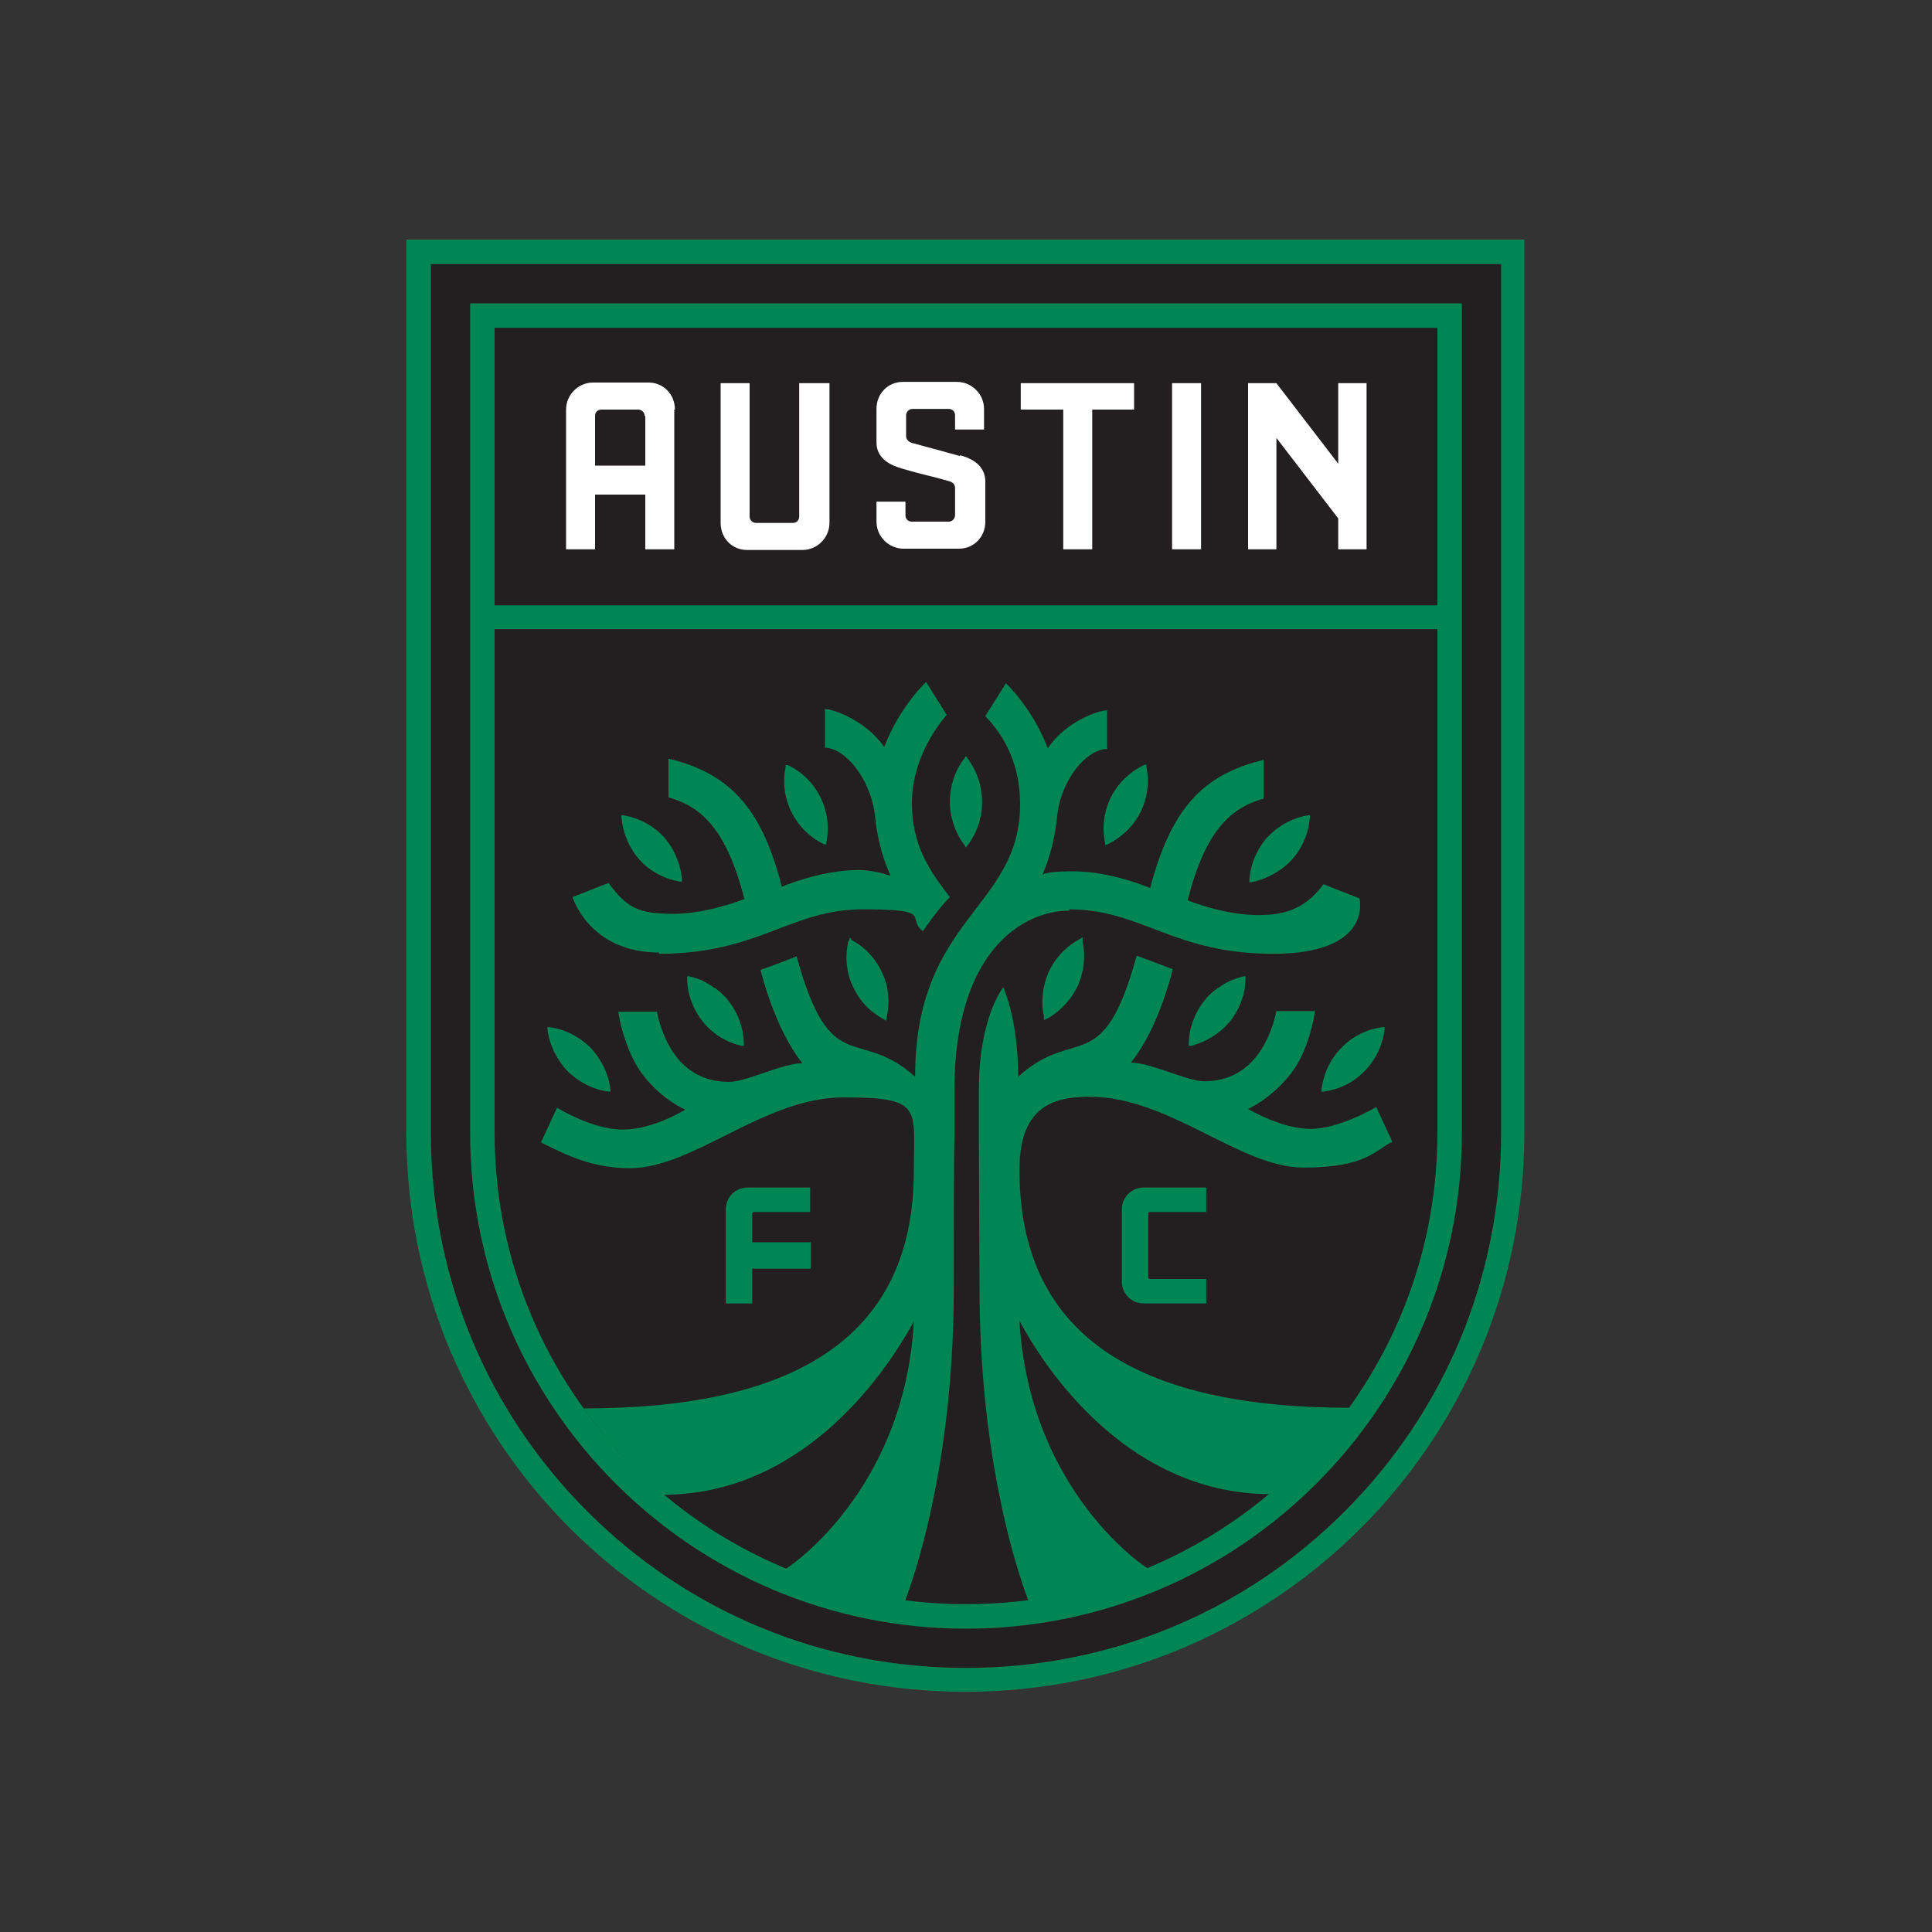 <svg viewBox="0 0 300 300" version="1.1" xmlns="http://www.w3.org/2000/svg" id="Layer_1">
  
  <rect x="0" y="0" width="300" height="300" fill="#333333" stroke="none"/>
  
  <defs>
    <style>
      .st0 {
        fill: #231f20;
      }

      .st1 {
        fill: #fff;
      }

      .st2 {
        fill: #008555;
      }
    </style>
  </defs>
  <path d="M225.1,41H66.9v134.9c0,22.2,8.6,43.1,24.3,58.8,15.7,15.7,36.6,24.3,58.8,24.3s43.1-8.6,58.8-24.3c15.7-15.7,24.3-36.6,24.3-58.8V41h-8Z" class="st0"></path>
  <path d="M73,175.9c0,42.5,34.5,77,77,77s77-34.5,77-77V47.1H73v128.8ZM76.8,50.9h146.4v43.1H76.8v-43.1ZM76.8,97.7h146.4v78.2h0c0,40.5-32.8,73.2-73.2,73.2s-73.2-32.8-73.2-73.2h0v-78.2Z" class="st2"></path>
  <path d="M225.1,37.2H63.1v138.7c0,11.7,2.3,23.1,6.8,33.8,4.4,10.3,10.6,19.6,18.6,27.6,8,8,17.3,14.2,27.6,18.6,10.7,4.5,22.1,6.8,33.8,6.8s23.1-2.3,33.8-6.8c10.3-4.4,19.6-10.6,27.6-18.6,8-8,14.2-17.3,18.6-27.6,4.5-10.7,6.8-22.1,6.8-33.8V37.2h-11.8ZM233.1,49v126.9c0,22.2-8.6,43.1-24.3,58.8-15.7,15.7-36.6,24.3-58.8,24.3s-43.1-8.6-58.8-24.3c-15.7-15.7-24.3-36.6-24.3-58.8V41h166.2v8Z" class="st2"></path>
  <path d="M124.3,59.5h4.5v21.7c0,2.3-1.9,4.2-4.2,4.2h-8.6c-2.3,0-4.1-1.8-4.1-4.2v-21.7h4.5v20.7c0,.6.5,1,1,1h5.7c.6,0,1-.4,1-1v-20.7ZM104.7,63.6v21.7h-4.5v-8.5h-7.8v8.5h-4.5v-21.7c0-2.3,1.9-4.2,4.2-4.2h8.6c2.3,0,4.1,1.8,4.1,4.2M100.1,64.6c0-.6-.5-1-1-1h-5.7c-.6,0-1,.4-1,1v7.7h7.8v-7.7ZM158.6,63.6h6.5v21.7h4.5v-21.7h6.5v-4.1h-17.6v4.1ZM182,85.3h4.5v-25.8h-4.5v25.8ZM149,70.8c-1.5-.4-2.8-.8-4-1.1-1.1-.3-2.2-.6-3.3-.9-.5-.1-1-.5-1-1.1v-3.2c0-.6.5-1,1-1h5.6c.6,0,1,.4,1,1v2.2h4.5v-3.2c0-2.3-1.9-4.2-4.2-4.2h-8.4c-2.3,0-4.1,1.8-4.1,4.2v5.2c0,2.6,2.3,3.6,4.1,4.1,1.7.5,2.9.8,4.1,1.1.9.2,1.9.5,3,.8.9.2,1,.8,1,1.1v4.2c0,.6-.5,1-1,1h-5.7c-.6,0-1-.4-1-1v-2.1h-4.5v3.1c0,2.3,1.9,4.2,4.2,4.2h8.6c2.3,0,4.1-1.8,4.1-4.2v-6.2c0-2-1.3-3.4-3.9-4.1M207.8,59.5v12.5l-9.6-12.5h-4.4v25.8h4.4v-17.3l9.6,12.5v4.8h4.4v-25.8h-4.4Z" class="st1"></path>
  <path d="M166,141.2c11.3,0,16.1,6.9,31.7,6.9s13.4-8.6,13.4-8.6l-5.6-2.2c-2.9,4-6.3,4.8-10.1,4.8-5.4,0-11-2.3-11-2.3,2.8-10.8,6.6-14.3,11.8-15.8v-6c-9.1,2.2-14.3,7.2-17.6,19.9,0,0-6-2.6-11.9-2.6s-5,.9-5,.9c0,0,1.9-3.8,2.4-9.1.6-6.3,4.8-10.8,7.8-10.8v-6c-1.3,0-6.4,1.7-9.2,5.9-2.4-6.3-6.5-10.1-6.5-10.1l-3.2,5.1c1.9,2,5.4,6.2,5.4,13.7,0,16.2-16.3,17.5-16.3,42.3-8.9-8-13.1.6-18.4-18.7-3,1.2-5.6,2.1-5.6,2.1,0,0,2.1,9,6.5,14.5-3.1,0-8.7,2.9-11.4,2.9-7.9,0-10.4-7.1-11.2-10.9h-6c.5,3.2,1.8,7,3.6,9.5,3,4.1,6.8,5.7,6.8,5.7,0,0-4.9,3.1-9.7,3.1s-10.2-3.4-10.2-3.4l-2.5,5.4c2.6,1.2,7.2,4,13.8,4,9.9,0,20.8-11,33.2-11s10.9,1.7,10.9,11.4c0,26.7-19.7,36.9-51.3,36.9h0c3.6,5,7.8,9.5,12.4,13.4,19.2,0,32.3-14.9,38.9-26.9-1.2,22.7-15,35.2-20,38.5,5.8,2.4,12.1,4.1,18.6,5,2.7-7.2,7.6-24.3,7.6-48.7s.1-22.7.1-22.7v-8c0-21.6,10.6-27.9,17.9-27.9M102.3,148.1c15.6,0,20.4-6.9,31.7-6.9s6.6,1.3,9.3,3.4c.5-.7,2.3-3.4,4.2-5.3-3.2-4.1-5.9-8.1-5.9-14.6s3.6-11.6,5.4-13.7l-3.2-5.1s-4.1,3.8-6.5,10.1c-2.9-4.2-8-5.9-9.2-5.9v6c2.9,0,7.1,4.5,7.8,10.8.5,5.3,2.4,9.1,2.4,9.1,0,0-2.4-.9-5-.9-5.9,0-11.9,2.6-11.9,2.6-3.2-12.7-8.5-17.7-17.6-19.9v6c5.2,1.5,9,5,11.8,15.8,0,0-5.7,2.3-11,2.3s-7.2-.8-10.1-4.8l-5.6,2.2s2.6,8.6,13.4,8.6M158.3,181.7c0-9.7,5-11.4,10.9-11.4,12.4,0,23.3,11,33.2,11s11.2-2.8,13.8-4l-2.5-5.4s-5.7,3.4-10.2,3.4-9.7-3.1-9.7-3.1c0,0,3.7-1.6,6.8-5.7,1.9-2.5,3.1-6.3,3.6-9.5h-6c-.8,3.8-3.4,10.9-11.2,10.9-2.7,0-8.3-2.9-11.4-2.9,4.4-5.4,6.5-14.5,6.5-14.5,0,0-4.2-1.6-5.6-2.1-5.3,19.3-9.5,10.7-18.4,18.8,0-1.2,0-8.3-2.3-13.9,0,0-3.8,4.6-3.8,15.9s0,4.6,0,8c0,0,.1,22,.1,22.7,0,24.4,4.9,41.5,7.6,48.7,6.5-.9,12.7-2.5,18.6-5-4.9-3.2-18.7-15.7-20-38.5,6.5,12,19.7,26.9,38.9,26.9,4.7-3.9,8.9-8.4,12.4-13.4h0c-31.5,0-51.3-10.2-51.3-36.9" class="st2"></path>
  <path d="M178.6,188.2h8.7v-3.8h-9.7c-1.9,0-3.4,1.5-3.4,3.4v11.2c0,1.9,1.5,3.4,3.4,3.4h9.7v-3.8h-8.7c-.2,0-.3-.1-.3-.3v-9.8c0-.2.1-.3.3-.3" class="st2"></path>
  <path d="M116.8,188.5v4.4h9.1v4.1h-9.1v5.4h-4.1v-14.6c0-1.9,1.5-3.4,3.4-3.4h9.7v3.8h-8.7c-.2,0-.3.1-.3.3" class="st2"></path>
  <path d="M128,131.1h.3c0,.1,0-.2,0-.2.5-2.4.2-4.9-.9-7.1-1.1-2.2-2.9-4-5.1-5h-.3c0-.1,0,.2,0,.2-.5,2.4-.2,4.9.9,7.1,1.1,2.2,2.9,4,5.1,5" class="st2"></path>
  <path d="M132.2,145.8l-.3-.2v.3c-.1.1-.1.2-.2.4-.5,2.3-.3,4.6.7,6.8.8,1.8,2,3.3,3.6,4.4.4.3.9.6,1.3.8l.3.2v-.3c.1,0,.1-.2.1-.3.5-2.3.3-4.7-.7-6.8-1-2.2-2.7-4.1-4.9-5.2" class="st2"></path>
  <path d="M110.9,153.4c-.5-.4-1-.7-1.6-1-.7-.4-1.5-.6-2.3-.8h-.3c0,0,0,.3,0,.3,0,2.4.9,4.8,2.4,6.7,1.5,1.9,3.7,3.3,6.1,3.8h.3c0,0,0-.3,0-.3,0-2.4-.9-4.8-2.4-6.7-.6-.8-1.3-1.4-2.1-2" class="st2"></path>
  <path d="M88.1,166.3c1.7,1.7,4,2.9,6.4,3.2h.3s0-.3,0-.3c-.3-2.4-1.4-4.7-3.1-6.5-1.7-1.7-4-2.9-6.4-3.2h-.3s0,.3,0,.3c.3,2.4,1.4,4.7,3.1,6.5" class="st2"></path>
  <path d="M150,131.6h0s0,0,0,0l.2-.3c1.5-1.9,2.3-4.3,2.3-6.8,0-2.4-.8-4.8-2.3-6.8l-.2-.3h0s0,0,0,0l-.2.3c-1.5,1.9-2.3,4.3-2.3,6.8,0,2.4.8,4.8,2.3,6.8l.2.3Z" class="st2"></path>
  <path d="M171.6,130.9v.3c0,0,.4-.1.4-.1,2.2-1.1,4-2.8,5.1-5,1.1-2.2,1.4-4.7.9-7.1v-.3c0,0-.4.1-.4.1-2.2,1.1-4,2.8-5.1,5-1.1,2.2-1.4,4.7-.9,7.1" class="st2"></path>
  <path d="M194,137h.3c2.4-.5,4.6-1.7,6.3-3.5,1.6-1.8,2.6-4.1,2.8-6.6v-.3s-.3,0-.3,0c-2.4.4-4.6,1.6-6.3,3.4-1.6,1.8-2.6,4.1-2.8,6.6v.3Z" class="st2"></path>
  <path d="M168,145.6l-.3.2c-2.1,1.1-3.9,3-4.9,5.2-.9,2.1-1.2,4.6-.7,6.8,0,0,0,.2,0,.3v.3c0,0,.4-.2.4-.2.5-.2.9-.5,1.3-.8,1.5-1.1,2.8-2.7,3.6-4.4.9-2.1,1.2-4.5.7-6.8,0-.1,0-.2,0-.4v-.3Z" class="st2"></path>
  <path d="M189.1,153.4c-.8.6-1.5,1.2-2.1,2-1.5,1.9-2.4,4.3-2.4,6.7v.3s.3,0,.3,0c2.4-.6,4.5-1.9,6.1-3.8,1.5-1.9,2.4-4.3,2.4-6.7v-.3s-.3,0-.3,0c-.8.2-1.6.5-2.3.8-.6.3-1.1.6-1.6,1" class="st2"></path>
  <path d="M205.2,169.2v.3s.3,0,.3,0c2.4-.3,4.7-1.4,6.4-3.2,1.7-1.7,2.8-4,3.1-6.5v-.3s-.3,0-.3,0c-2.4.3-4.7,1.4-6.4,3.2-1.7,1.7-2.8,4-3.1,6.5" class="st2"></path>
  <path d="M99.3,133.5c1.6,1.8,3.9,3,6.3,3.4h.3c0,0,0-.3,0-.3-.2-2.4-1.2-4.8-2.8-6.6-1.6-1.8-3.9-3-6.3-3.4h-.3c0,0,0,.3,0,.3.2,2.4,1.2,4.8,2.8,6.6" class="st2"></path>
</svg>